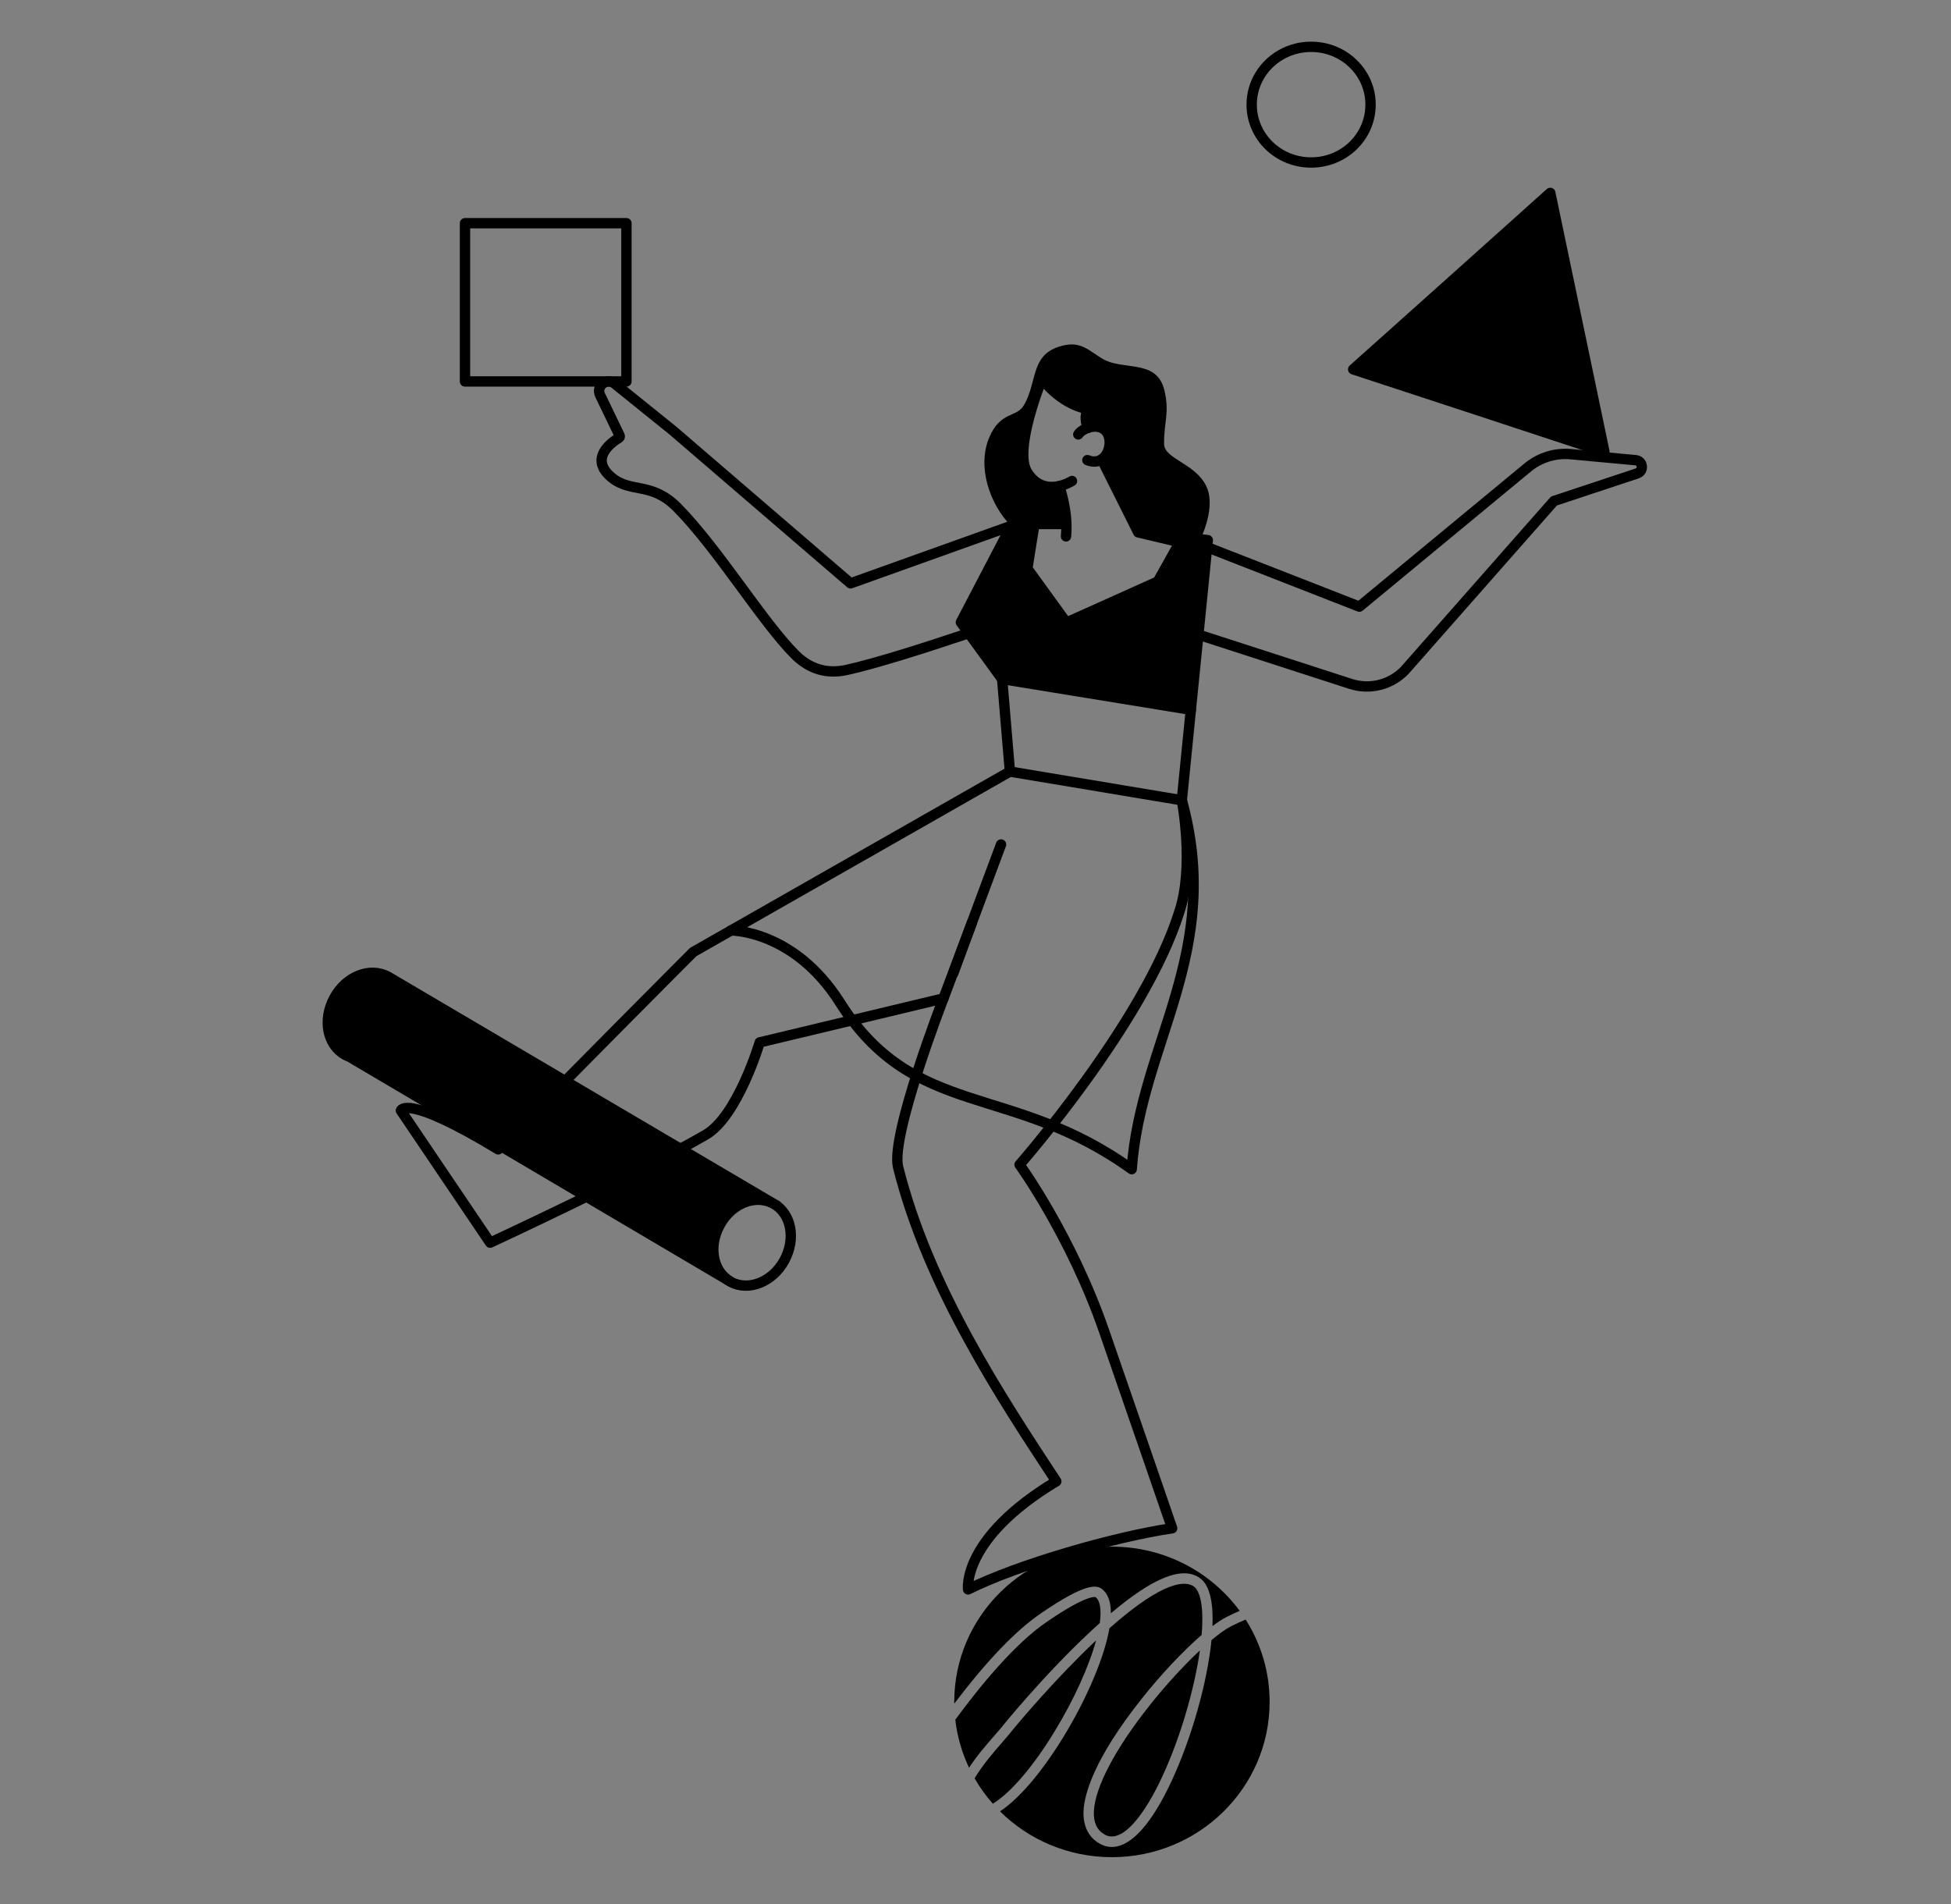 <svg class="Product-Svg" xmlns="http://www.w3.org/2000/svg" width="125" height="122" viewBox="0 0 125 122" fill="none">
								<rect x="0" y="0" width="125" height="122" fill="#808080" stroke="none"/>
								<path d="M64.782 33.697C63.384 32.288 62.596 29.877 63.381 28.03C64.104 26.33 65.121 26.778 65.598 25.968C66.516 24.409 65.957 22.589 68.21 22.119C69.308 21.891 69.806 22.5 70.65 22.996C71.97 23.773 74.111 22.977 74.601 25.006C74.95 26.448 74.562 27.051 74.584 28.46C74.598 29.405 76.563 29.678 77.281 31.14C77.832 32.26 77.23 33.858 76.915 34.555L75.771 34.419L75.59 34.744L72.923 34.112L70.586 29.431L70.827 29.198L71.097 28.407L71.028 27.924L70.782 27.554L70.287 27.334L69.694 27.419V26.218L68.477 25.764L67.627 25.175L66.766 24.266L65.828 27.187L65.56 29.286L65.93 30.431L66.935 31.147H67.866L68.321 33.575H66.277L64.782 33.697Z" fill="black"/>
								<path d="M64.76 33.704L54.495 37.379L43.124 27.599L39.381 24.58C38.875 24.172 38.167 24.733 38.449 25.319L39.697 27.909C39.724 27.963 39.705 28.029 39.652 28.059C39.256 28.295 37.658 29.367 39.217 30.62C40.44 31.603 41.758 30.86 43.399 32.527C46.028 35.198 48.798 39.78 50.912 41.92C51.877 42.897 53.003 43.202 54.248 42.926C56.092 42.519 59.192 41.536 62.068 40.57" stroke="black" stroke-width="0.663" stroke-linecap="round" stroke-linejoin="round"/>
								<path d="M77.339 35.059L87.093 38.871L97.879 29.954C98.651 29.316 99.645 29.009 100.644 29.102L104.797 29.487C105.266 29.531 105.341 30.186 104.894 30.334L99.562 32.102L90.018 42.936C89.125 43.877 87.771 44.221 86.537 43.822L76.779 40.663" stroke="black" stroke-width="0.663" stroke-linecap="round" stroke-linejoin="round"/>
								<path d="M76.298 45.478L75.718 51.277" stroke="black" stroke-width="0.663" stroke-linecap="round" stroke-linejoin="round"/>
								<path d="M64.705 49.438L64.207 43.511" stroke="black" stroke-width="0.663" stroke-linecap="round" stroke-linejoin="round"/>
								<path d="M69.694 27.419C69.694 27.419 69.401 26.797 69.694 26.217C67.865 25.849 66.766 24.266 66.766 24.266C66.766 24.266 64.907 28.788 65.804 30.245C66.875 31.987 68.682 30.82 68.682 30.82" stroke="black" stroke-width="0.663" stroke-linecap="round" stroke-linejoin="round"/>
								<path d="M70.587 29.431L72.924 34.111L75.591 34.743" stroke="black" stroke-width="0.663" stroke-linecap="round" stroke-linejoin="round"/>
								<path d="M69.085 27.836C69.306 27.462 70.393 27.003 70.903 27.682C71.412 28.362 70.896 29.976 69.668 29.483" stroke="black" stroke-width="0.663" stroke-linecap="round" stroke-linejoin="round"/>
								<path fill-rule="evenodd" clip-rule="evenodd" d="M67.865 31.148C67.865 31.148 68.459 32.758 68.299 34.369Z" fill="white"/>
								<path d="M67.865 31.148C67.865 31.148 68.459 32.758 68.299 34.369" stroke="black" stroke-width="0.663" stroke-linecap="round" stroke-linejoin="round"/>
								<path fill-rule="evenodd" clip-rule="evenodd" d="M75.719 51.277C75.719 51.277 76.546 55.531 75.547 58.459C73.332 65.504 65.324 74.627 65.324 74.627C65.324 74.627 68.632 79.191 70.745 85.307C72.858 91.407 75.1 97.925 75.1 97.925C71.423 98.458 65.187 100.262 62.025 101.843C62.025 101.843 61.576 98.585 67.677 94.918C64.224 89.661 59.464 82.496 57.54 74.781C57.042 72.753 60.446 63.974 60.446 63.974L48.674 66.792C48.674 66.792 47.265 71.534 45.203 72.719C40.77 75.28 31.405 79.626 31.405 79.626L25.684 71.156C25.684 71.156 25.976 70.039 31.921 73.647C35.89 69.541 44.413 61.002 44.413 61.002L64.704 49.438L75.719 51.277Z" stroke="black" stroke-width="0.663" stroke-linecap="round" stroke-linejoin="round"/>
								<path fill-rule="evenodd" clip-rule="evenodd" d="M60.447 63.974L62.267 59.132Z" fill="white"/>
								<path d="M60.447 63.974L62.267 59.132" stroke="black" stroke-width="0.663" stroke-linecap="round" stroke-linejoin="round"/>
								<path d="M77.385 34.61L76.298 45.478L64.206 43.51L61.562 39.876L64.79 33.694L66.278 33.577L65.821 36.432L68.325 39.892L74.18 37.262L75.772 34.419L77.385 34.61Z" fill="black" stroke="black" stroke-width="0.663" stroke-linecap="round" stroke-linejoin="round"/>
								<path d="M64.137 54.111C64.137 54.111 61.663 60.727 61.079 62.359" stroke="black" stroke-width="0.663" stroke-linecap="round" stroke-linejoin="round"/>
								<path fill-rule="evenodd" clip-rule="evenodd" d="M40.136 14.303H29.792V24.441H40.136V14.303Z" stroke="black" stroke-width="0.663" stroke-linecap="round" stroke-linejoin="round"/>
								<path d="M102.797 28.958L101.062 20.659L99.326 12.36C99.326 12.36 96.165 15.195 93.021 18.012C89.859 20.848 86.698 23.665 86.698 23.665L94.757 26.31L102.797 28.958Z" fill="black" stroke="black" stroke-width="0.663" stroke-linecap="round" stroke-linejoin="round"/>
								<path fill-rule="evenodd" clip-rule="evenodd" d="M87.811 6.706C87.811 4.655 86.111 3 84.003 3C81.896 3 80.195 4.656 80.195 6.706C80.195 8.757 81.896 10.412 84.003 10.412C86.111 10.412 87.811 8.757 87.811 6.706Z" stroke="black" stroke-width="0.663" stroke-linecap="round" stroke-linejoin="round"/>
								<path d="M75.719 51.277C78.411 61.015 73.089 66.792 72.508 74.916C64.761 69.33 58.592 71.78 53.818 64.241C50.862 59.574 46.838 59.62 46.838 59.62" stroke="black" stroke-width="0.663" stroke-linecap="round" stroke-linejoin="round"/>
								<path d="M66.708 103.365L66.75 103.336C69.496 101.457 70.253 101.536 70.605 101.816C70.986 102.116 71.177 102.638 71.173 103.372C73.901 101.062 75.775 100.325 76.881 101.119C77.568 101.615 77.735 102.861 77.683 104.193C78.026 103.935 78.335 103.734 78.601 103.601C78.891 103.455 79.164 103.329 79.426 103.217C77.591 100.724 74.609 99.103 71.24 99.103C65.656 99.103 61.138 103.554 61.138 109.052C61.138 109.09 61.139 109.128 61.139 109.165C63.227 106.405 65.1 104.454 66.708 103.365Z" fill="black"/>
								<path d="M67.55 110.971C68.797 108.932 69.768 106.789 70.225 105.11C67.716 107.466 65.312 110.3 64.592 111.201C64.496 111.319 64.362 111.471 64.208 111.647C63.751 112.17 62.957 113.077 62.442 113.948C62.776 114.529 63.167 115.074 63.609 115.575C64.746 114.88 66.178 113.217 67.55 110.971Z" fill="black"/>
								<path d="M70.085 116.068C70.054 116.763 70.27 117.242 70.742 117.532C71.627 118.074 72.634 116.958 73.322 115.924C74.575 114.043 75.834 110.795 76.529 107.647C76.677 106.981 76.793 106.344 76.877 105.75C75.87 106.69 74.728 107.928 73.687 109.236C71.465 112.027 70.152 114.517 70.085 116.068Z" fill="black"/>
								<path d="M70.194 102.337C70.193 102.337 69.686 102.13 67.125 103.883L67.081 103.913C65.033 105.3 62.805 108.014 61.205 110.191C61.331 111.279 61.634 112.313 62.087 113.266C62.593 112.489 63.24 111.75 63.712 111.211C63.861 111.04 63.991 110.892 64.078 110.786C64.103 110.754 66.754 107.451 69.841 104.565C70.053 104.367 70.26 104.176 70.464 103.994C70.579 103.15 70.484 102.564 70.194 102.337Z" fill="black"/>
								<path d="M79.808 103.774C79.525 103.891 79.222 104.03 78.898 104.193C78.553 104.366 78.115 104.676 77.62 105.091C77.516 106.134 77.32 107.139 77.176 107.791C76.464 111.012 75.168 114.349 73.873 116.293C72.823 117.869 71.93 118.345 71.235 118.345C70.91 118.345 70.629 118.242 70.395 118.098C69.718 117.682 69.382 116.971 69.422 116.04C69.465 115.048 70.01 112.791 73.167 108.824C74.438 107.228 75.829 105.761 76.989 104.758C77.021 104.371 77.036 104.01 77.034 103.68C77.022 102.25 76.69 101.8 76.494 101.658C75.987 101.293 74.62 101.2 71.081 104.33C70.458 107.948 66.866 114.231 64.071 116.063C65.901 117.877 68.436 119 71.241 119C76.808 119 81.344 114.55 81.344 109.051C81.344 107.112 80.78 105.304 79.808 103.774Z" fill="black"/>
								<path fill-rule="evenodd" clip-rule="evenodd" d="M50.254 80.761C51.01 79.369 50.701 77.754 49.55 77.118C48.399 76.499 46.87 77.101 46.114 78.493C45.358 79.885 45.667 81.5 46.818 82.135C47.952 82.754 49.498 82.153 50.254 80.761Z" stroke="black" stroke-width="0.663" stroke-linecap="round" stroke-linejoin="round"/>
								<path fill-rule="evenodd" clip-rule="evenodd" d="M66.277 33.576H68.321Z" fill="white"/>
								<path d="M66.277 33.576H68.321" stroke="black" stroke-width="0.663" stroke-linecap="round" stroke-linejoin="round"/>
								<path d="M49.751 77.245V77.245L49.746 77.241C49.748 77.242 49.749 77.243 49.751 77.245Z" fill="black" stroke="black" stroke-width="0.663" stroke-linecap="round" stroke-linejoin="round"/>
								<path d="M46.078 78.465C46.805 77.126 48.248 76.52 49.382 77.026L24.898 62.602L24.897 62.605C24.88 62.595 24.866 62.583 24.849 62.574C23.698 61.955 22.169 62.557 21.413 63.949C20.657 65.341 20.966 66.956 22.117 67.591C22.207 67.64 22.3 67.679 22.395 67.713L22.394 67.716L46.731 82.079L46.732 82.078C45.623 81.423 45.333 79.837 46.078 78.465Z" fill="black" stroke="black" stroke-width="0.663" stroke-linecap="round" stroke-linejoin="round"/>
							  </svg>